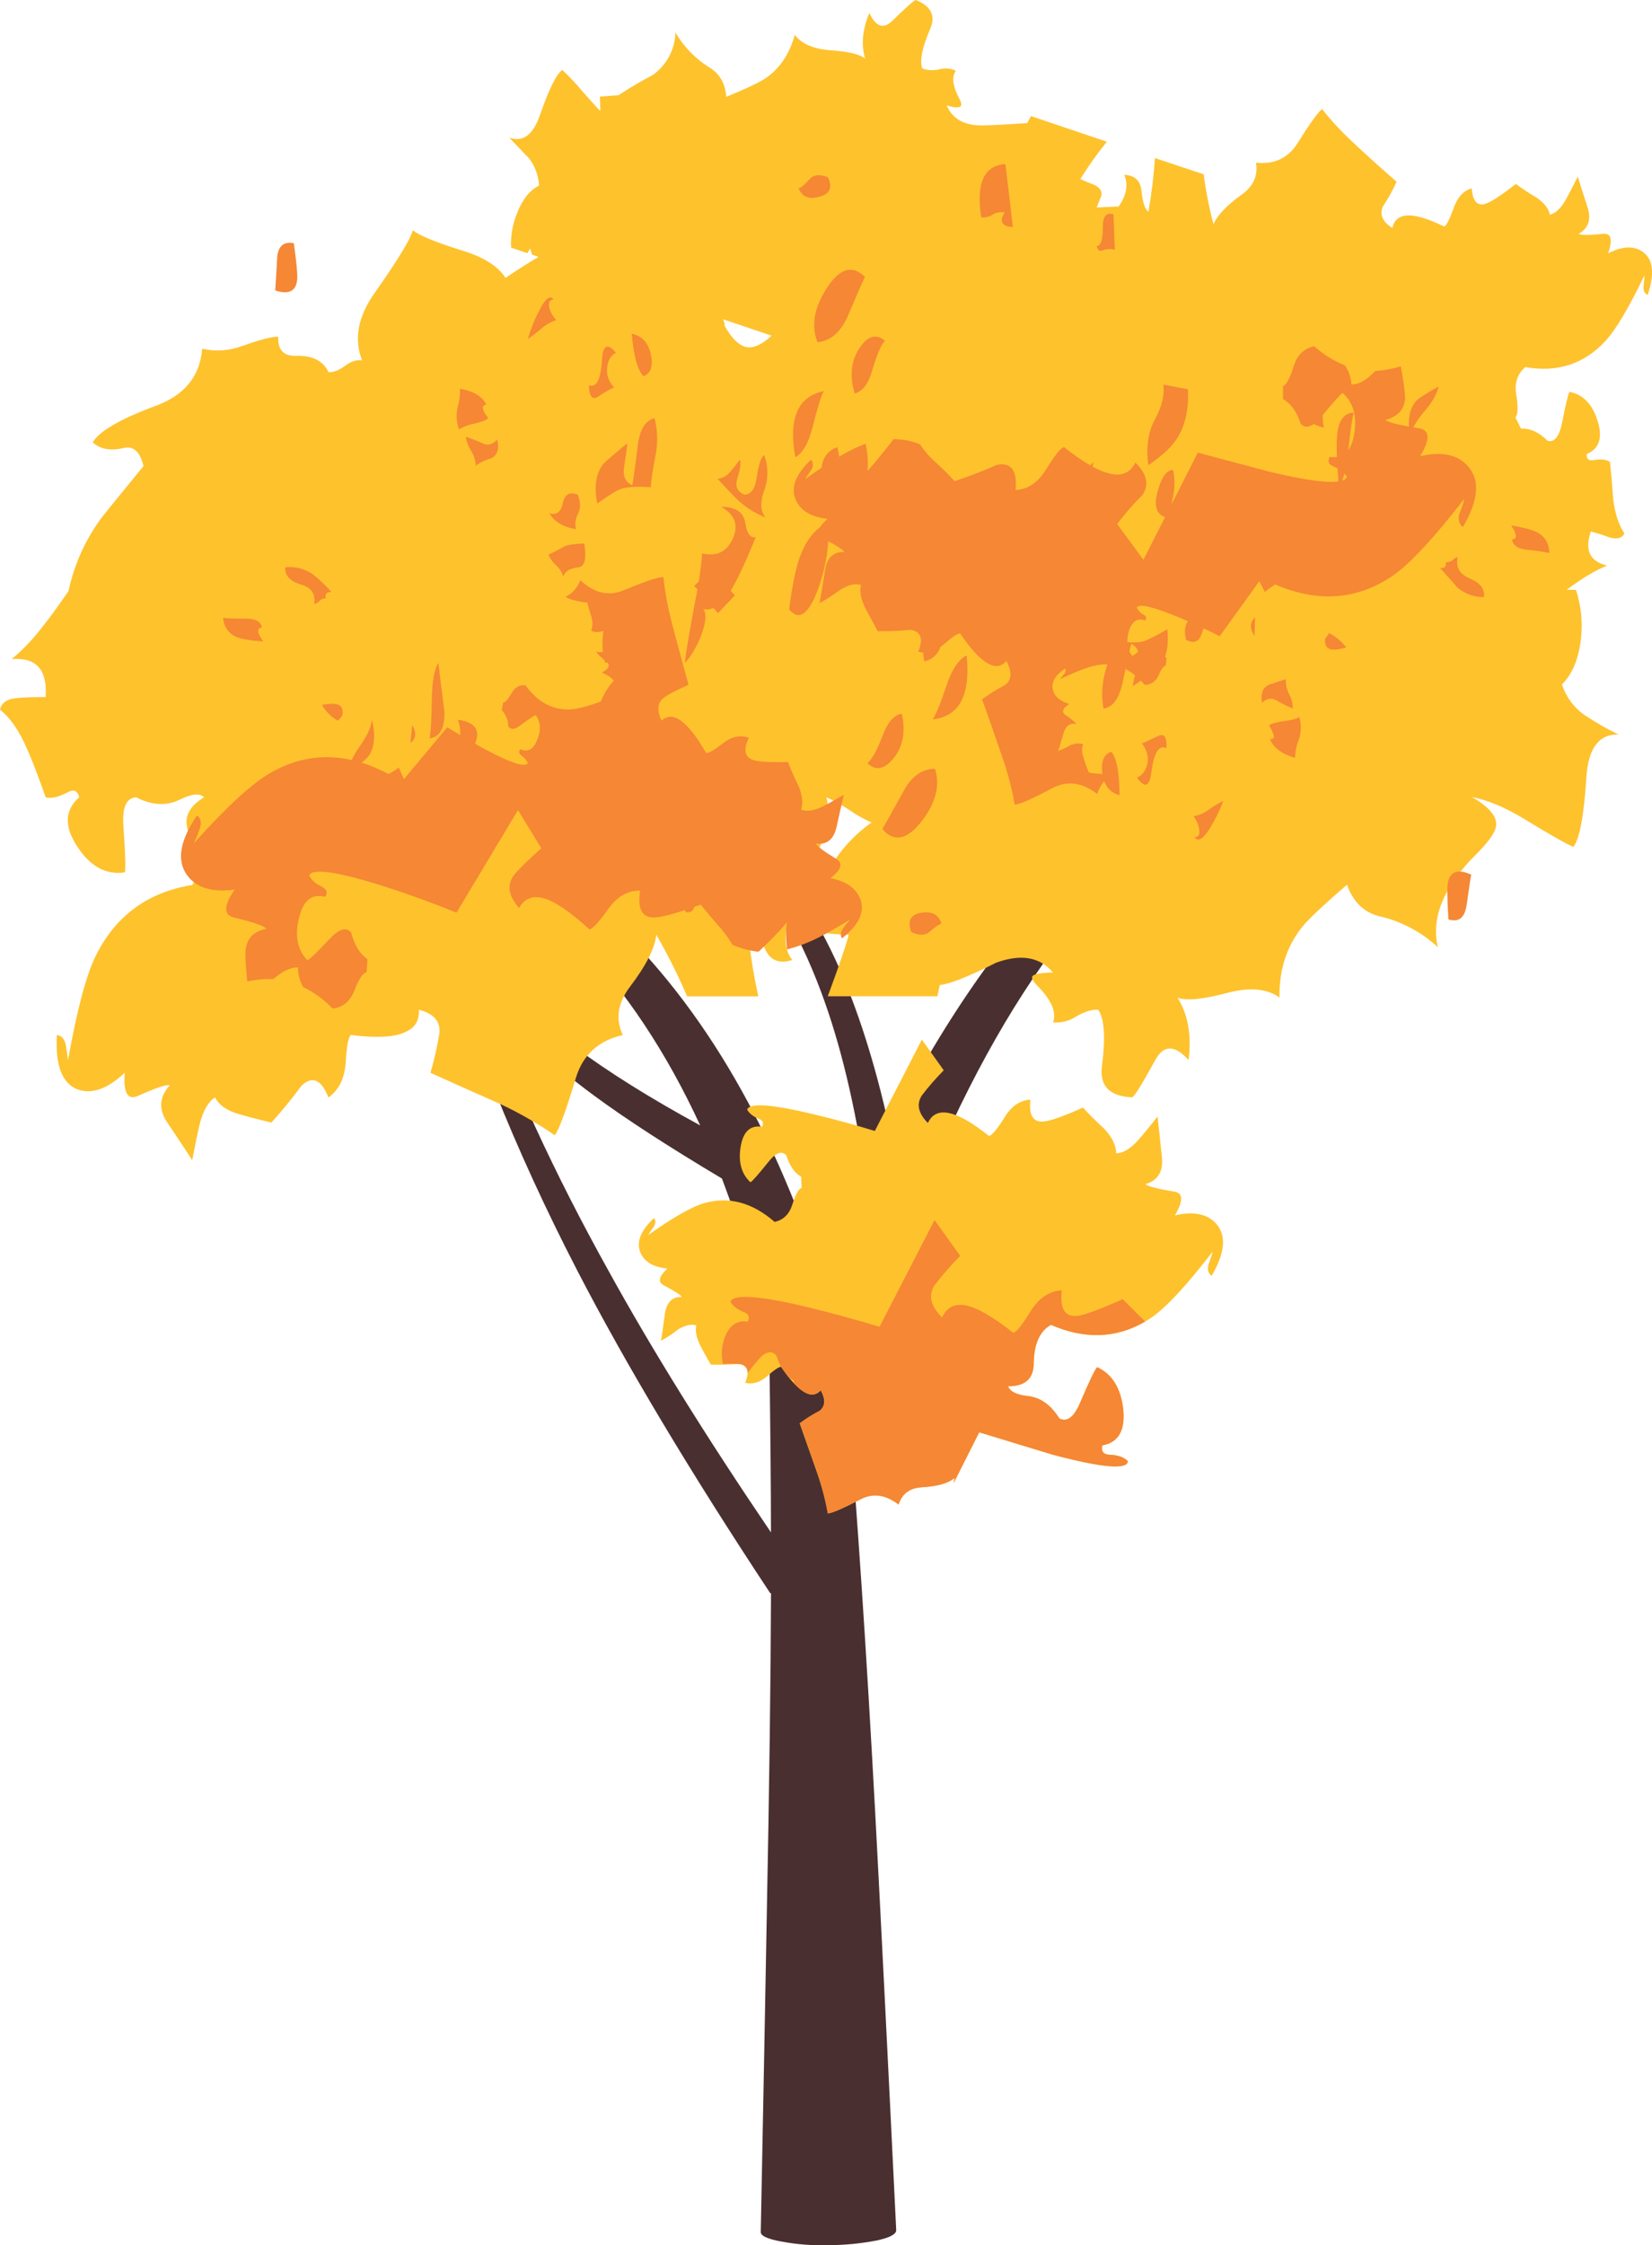 <?xml version="1.0" encoding="iso-8859-1"?>
<!-- Generator: Adobe Illustrator 20.1.0, SVG Export Plug-In . SVG Version: 6.00 Build 0)  -->
<svg version="1.0" id="Layer_1" xmlns="http://www.w3.org/2000/svg" xmlns:xlink="http://www.w3.org/1999/xlink" x="0px" y="0px"
	 viewBox="0 0 637.95 866.42" enable-background="new 0 0 637.95 866.42" xml:space="preserve">
<title>fallfoliage_0025</title>
<path fill="#4A2F30" d="M281.19,318.6c-1.56,2.16-1.74,3.72-0.54,4.68c15.113,14.993,27.287,34.903,36.52,59.73
	c7.333,19.667,13.03,43.353,17.09,71.06c-5.16,11.033-10.857,23.927-17.09,38.68c-19.787-60.927-48.09-108.06-84.91-141.4
	c-1.333-1.333-3.493-0.133-6.48,3.6c-3,3.96-3.9,6.66-2.7,8.1c18.587,19.427,34.357,43.173,47.31,71.24
	c-19.187-10.44-35.317-20.517-48.39-30.23c-16.553-12.353-30.347-25.547-41.38-39.58c-0.12-0.48-0.66-0.72-1.62-0.72
	c-1.44-3.96-2.7-7.917-3.78-11.87c-0.96-3.12-2.52-4.32-4.68-3.6c-2.16,0.6-2.88,2.46-2.16,5.58
	c12.113,44,30.283,89.457,54.51,136.37c18.74,36.213,43.57,77.707,74.49,124.48l0.36,0.18c-0.12,33.58-0.66,74.657-1.62,123.23
	c-0.48,27.467-1.26,68.543-2.34,123.23c0,1.44,2.58,2.64,7.74,3.6c6.089,1.154,12.286,1.637,18.48,1.44
	c6.219-0.022,12.423-0.625,18.53-1.8c5.04-1.08,7.56-2.413,7.56-4c-3.48-71.48-6.18-125.09-8.1-160.83
	c-3.333-61.767-6.93-115.617-10.79-161.55l0.18-0.18c14.753-43.893,28.127-78.673,40.12-104.34
	c17.413-37.133,36.913-67.343,58.5-90.63c0.751-0.681,1.093-1.705,0.9-2.7c-0.393-2.031-1.256-3.942-2.52-5.58
	c-3-4.08-5.4-5.34-7.2-3.78c-27.333,26.387-51.92,61.107-73.76,104.16c-5.52-24.947-12.357-46.353-20.51-64.22
	c-10.073-21.827-22.74-39.697-38-53.61c-1.2-1.2-2.46-0.78-3.78,1.26 M184.88,381.75c12,14.273,26.753,27.887,44.26,40.84
	c12.353,9.113,28.903,19.847,49.65,32.2c7.478,19.76,13.563,40.02,18.21,60.63c0.48,33.58,0.72,58.887,0.72,75.92
	c-25.147-37.06-46.053-70.703-62.72-100.93c-20.9-37.54-37.587-73.76-50.06-108.66L184.88,381.75z"/>
<path fill="#FEC22D" d="M93.55,133.49c-4.935,1.889-10.321,2.265-15.47,1.08c-0.84,10.667-6.897,18.043-18.17,22.13
	c-13.553,5.04-21.59,9.707-24.11,14c2.88,2.667,6.897,3.387,12.05,2.16c3.72-0.84,6.24,1.493,7.56,7
	c-10.94,13.34-16.577,20.31-16.91,20.91c-5.852,8.189-9.954,17.496-12.05,27.34c-4.56,6.593-7.977,11.26-10.25,14
	c-3.436,4.509-7.36,8.623-11.7,12.27c9.473-0.84,13.85,4.033,13.13,14.62c-4.92,0-8.517,0.12-10.79,0.36
	c-3.96,0.24-6.24,1.74-6.84,4.5c3.96,3.12,7.437,8.157,10.43,15.11c1.8,3.96,4.2,10.197,7.2,18.71c2.16,0.6,5.04-0.067,8.64-2
	c2.28-1.2,3.72-0.533,4.32,2c-5.64,4.92-5.88,11.277-0.72,19.07c5.04,7.673,11.157,10.97,18.35,9.89
	c0.36-1.333,0.18-7.15-0.54-17.45c-0.6-7.433,1.02-11.27,4.86-11.51c6.12,3.12,11.757,3.42,16.91,0.9c4.56-2.28,7.677-2.58,9.35-0.9
	c-6.593,3.96-8.393,8.877-5.4,14.75c3.72,7.553,4.02,13.91,0.9,19.07c-17.153,2.76-29.567,11.817-37.24,27.17
	c-3.72,7.433-7.317,20.927-10.79,40.48c-0.36-2.88-0.66-4.92-0.9-6.12c-0.6-2.28-1.74-3.48-3.42-3.6
	c-0.633,11.713,2.05,18.713,8.05,21c5.52,1.92,11.577-0.24,18.17-6.48c-0.6,7.673,1.067,10.673,5,9c6.953-3.12,11.09-4.5,12.41-4.14
	c-4.2,4.56-4.44,9.477-0.72,14.75c6.12,9.113,9.237,13.85,9.35,14.21c1.2-6.233,2.16-10.85,2.88-13.85
	c1.333-5.28,3.313-8.757,5.94-10.43c1.56,3,4.677,5.16,9.35,6.48c2.76,0.84,6.897,1.92,12.41,3.24
	c4.121-4.526,7.996-9.27,11.61-14.21c4.2-3.96,7.677-2.46,10.43,4.5c3.96-2.76,6.18-7.197,6.66-13.31c0.36-6.353,1.027-9.95,2-10.79
	c9.473,1.2,16.31,0.9,20.51-0.9c4.08-1.56,6-4.5,5.76-8.82c5.76,1.44,8.4,4.497,7.92,9.17c-0.856,5.112-2.008,10.171-3.45,15.15
	c7.333,3.333,16.333,7.35,27,12.05c7.318,3.436,14.341,7.466,21,12.05c1.56-1.92,4.26-9.237,8.1-21.95
	c2.667-8.993,8.723-14.57,18.17-16.73c-2.88-6.12-1.98-12.297,2.7-18.53c6.233-8.153,9.65-14.87,10.25-20.15
	c4.433,7.669,8.397,15.601,11.87,23.75h27.52c-2.088-9.424-3.532-18.98-4.32-28.6c2.04,0.48,4.26,3.717,6.66,9.71
	c1.92,4.92,5.517,6.54,10.79,4.86c-4.56-5.52-3.18-15.293,4.14-29.32c8.153-15.473,11.153-26.627,9-33.46
	c3.085,1.341,6.038,2.968,8.82,4.86c2.709,1.908,5.603,3.536,8.64,4.86c-5.767,4.051-10.712,9.162-14.57,15.06
	c-4.2,6.593-6.6,14.39-7.2,23.39c0.24,2.4,1.86,3.84,4.86,4.32c1.68,0.24,4.38,0.42,8.1,0.54c-1.08,4.2-3.78,12.117-8.1,23.75H362
	l0.9-4.32c4.08-0.48,11.337-3.36,21.77-8.64c9.593-3.48,16.91-2.22,21.95,3.78c-4.667,0.12-7.307,0.6-7.92,1.44
	c-0.48,0.72,0.187,1.98,2,3.78c5.4,5.52,7.38,10.187,5.94,14c3.097,0.307,6.206-0.455,8.81-2.16c3.24-1.92,6.12-2.82,8.64-2.7
	c2.4,3.48,2.88,10.737,1.44,21.77c-0.96,7.673,2.937,11.69,11.69,12.05c0.96-0.48,3.96-5.337,9-14.57
	c3.24-5.76,7.497-5.7,12.77,0.18c1.2-9.713-0.24-17.75-4.32-24.11c3.24,1.333,9.657,0.733,19.25-1.8
	c8.667-2.28,15.383-1.68,20.15,1.8c-0.12-10.553,2.7-19.49,8.46-26.81c1.92-2.667,7.797-8.243,17.63-16.73
	c2.4,6.713,6.657,10.79,12.77,12.23c8.347,1.938,16.039,6.031,22.31,11.87c-2.667-11.393,2.25-23.327,14.75-35.8
	c4.92-4.92,7.5-8.587,7.74-11c0.48-3.6-2.637-7.317-9.35-11.15c6.233,1.2,13.07,4.08,20.51,8.64c9.833,6,16.07,9.537,18.71,10.61
	c2.4-3.12,4.067-12.057,5-26.81c0.72-11.273,4.857-16.79,12.41-16.55c-4.5-2.19-8.847-4.682-13.01-7.46
	c-4.171-2.873-7.272-7.048-8.82-11.87c4.08-4.08,6.54-10.08,7.38-18c0.658-6.249-0.024-12.566-2-18.53H605
	c6.12-4.56,11.337-7.677,15.65-9.35c-6.713-1.56-8.813-5.937-6.3-13.13c2.499,0.652,4.962,1.433,7.38,2.34
	c2.88,0.72,4.74,0.18,5.58-1.62c-2.16-3.12-3.6-7.453-4.32-13c-0.48-6.473-0.9-11.33-1.26-14.57c-1.44-0.96-3.54-1.2-6.3-0.72
	c-1.92,0.36-2.82-0.42-2.7-2.34c4.92-2.04,6.3-6.373,4.14-13c-2.04-6.353-5.637-10.02-10.79-11c-0.48,0.72-1.44,4.737-2.88,12.05
	c-1.08,5.28-2.94,7.56-5.58,6.84c-3.333-3.333-6.75-4.893-10.25-4.68l-2.16-4.32c0.96-1.08,1.08-3.96,0.36-8.64
	c-0.84-4.44,0.3-8.037,3.42-10.79c12.473,2.16,22.787-1.197,30.94-10.07c3.96-4.2,8.997-12.657,15.11-25.37
	c-0.038,1.446-0.158,2.888-0.36,4.32c-0.12,1.68,0.42,2.76,1.62,3.24c2.667-8.033,2.127-13.49-1.62-16.37
	c-3.48-2.667-8.037-2.547-13.67,0.36c1.8-5.28,1.2-7.8-1.8-7.56c-5.52,0.6-8.697,0.6-9.53,0c3.72-2.16,4.86-5.517,3.42-10.07
	c-2.52-7.793-3.78-11.81-3.78-12.05c-2.04,4.08-3.6,7.08-4.68,9c-1.92,3.333-3.96,5.253-6.12,5.76c-0.48-2.4-2.22-4.62-5.22-6.66
	c-2.738-1.586-5.383-3.329-7.92-5.22c-4.92,3.84-8.457,6.24-10.61,7.2c-3.847,1.88-6,0.047-6.46-5.5c-3.24,0.96-5.573,3.54-7,7.74
	c-1.56,4.32-2.76,6.653-3.6,7c-12-5.88-18.667-5.7-20,0.54c-3.72-2.28-4.98-4.98-3.78-8.1c2.046-3.094,3.851-6.34,5.4-9.71
	c-7.907-6.947-13.35-11.86-16.33-14.74c-4.498-4.095-8.658-8.546-12.44-13.31c-1.44,0.96-4.677,5.457-9.71,13.49
	c-3.6,5.52-8.877,7.92-15.83,7.2c0.84,4.92-0.96,8.997-5.4,12.23c-5.873,4.2-9.54,8.037-11,11.51
	c-1.697-6.323-2.96-12.755-3.78-19.25L446,61c-0.459,6.938-1.3,13.845-2.52,20.69c-1.333-0.84-2.233-3.6-2.7-8.28
	c-0.48-3.84-2.7-5.82-6.66-5.94c1.68,3.72,0.96,7.797-2.16,12.23l-8.46,0.36l1.8-4.5c0.36-1.68-0.48-3.06-2.52-4.14
	c-2.52-0.947-4.383-1.727-5.59-2.34c3.112-5.007,6.535-9.813,10.25-14.39l-29.32-9.89l-1.44,2.7c-7.073,0.48-12.59,0.78-16.55,0.9
	c-7.433,0.24-12.29-2.34-14.57-7.74c5.04,1.56,6.707,0.78,5-2.34c-2.667-5.04-3.147-8.707-1.44-11
	c-2.017-0.981-4.328-1.174-6.48-0.54c-2.149,0.514-4.401,0.389-6.48-0.36c-1.08-3-0.06-8.097,3.06-15.29
	c2.187-5.02,0.343-8.73-5.53-11.13c-0.72,0.12-3.777,2.82-9.17,8.1c-3.367,3.267-6.307,2.233-8.82-3.1
	c-2.667,6.473-3.207,12.35-1.62,17.63c-1.92-1.68-6.417-2.76-13.49-3.24c-6.473-0.48-11.03-2.46-13.67-5.94
	c-2.04,7.333-5.707,12.85-11,16.55c-2.16,1.56-7.317,4.02-15.47,7.38c-0.36-5.16-2.52-8.937-6.48-11.33
	c-5.408-3.363-9.915-7.993-13.13-13.49c-0.184,6.569-3.462,12.664-8.84,16.44c-4.507,2.352-8.89,4.935-13.13,7.74l-7.2,0.54
	l0.18,5.58c-1.44-1.44-3.84-4.08-7.2-7.92c-2.329-2.806-4.838-5.458-7.51-7.94c-2.28,1.56-5.16,7.377-8.64,17.45
	c-2.667,7.673-6.623,10.553-11.87,8.64c4.56,4.8,7.14,7.5,7.74,8.1c2.278,3.019,3.595,6.653,3.78,10.43
	c-3.6,1.8-6.42,5.337-8.46,10.61c-1.74,4.213-2.539,8.756-2.34,13.31l6.3,2.16l1.08-1.8l0.72,2.34l2.52,0.9
	c-3.333,1.92-7.59,4.62-12.77,8.1c-2.88-4.56-8.517-8.097-16.91-10.61c-9.953-3.12-16.25-5.7-18.89-7.74
	c-0.84,3.333-5.697,11.31-14.57,23.93c-6.593,9.233-8.26,17.99-5,26.27c-2.04-0.36-4.2,0.307-6.48,2c-2.4,1.8-4.56,2.64-6.48,2.52
	c-2.04-4.32-6.117-6.42-12.23-6.3c-5.04,0.24-7.44-2.22-7.2-7.38c-2.667,0-7.283,1.2-13.85,3.6 M297.96,129.53
	c-3.48,3.24-6.537,4.74-9.17,4.5c-3.12-0.36-6.177-3.24-9.17-8.64c0.48,0.48,0.36-0.24-0.36-2.16L297.96,129.53z"/>
<path fill="#FEC22D" d="M453.71,469c3.333-5.64,3.213-8.697-0.36-9.17c-6.473-1.08-10.14-2.04-11-2.88
	c4.92-1.44,7.02-5.037,6.3-10.79c-1.08-9.953-1.62-15.05-1.62-15.29c-3.333,4.2-5.853,7.257-7.56,9.17c-3,3.333-5.82,5-8.46,5
	c0-3-1.5-6.117-4.5-9.35c-3.84-3.6-6.6-6.36-8.28-8.28c-6.713,3-11.45,4.74-14.21,5.22c-4.8,0.96-6.84-1.8-6.12-8.28
	c-4.08,0.24-7.437,2.573-10.07,7c-2.88,4.56-4.86,6.893-5.94,7c-12.593-10.073-20.45-11.74-23.57-5c-3.72-3.72-4.5-7.257-2.34-10.61
	c2.606-3.417,5.432-6.66,8.46-9.71L356,401.18l-18.17,35.26c-7.793-2.4-15.71-4.56-23.75-6.48c-16.073-3.84-24.59-4.44-25.55-1.8
	c0.72,1.44,2.22,2.64,4.5,3.6c1.56,0.6,1.98,1.62,1.26,3.06c-4.56-0.72-7.32,1.86-8.28,7.74s0.3,10.437,3.78,13.67
	c0.72-0.36,3.053-3,7-7.92c2.76-3.48,5.04-4.32,6.84-2.52c1.333,4.2,3.253,6.96,5.76,8.28l0.18,4.32c-1.2,0.36-2.4,2.52-3.6,6.48
	c-1.2,3.72-3.48,5.94-6.84,6.66c-8.667-7.553-17.783-9.953-27.35-7.2c-4.8,1.44-11.937,5.517-21.41,12.23
	c0.632-1.136,1.355-2.219,2.16-3.24c0.72-1.333,0.72-2.413,0-3.24c-5.16,4.8-6.9,9.237-5.22,13.31c1.56,3.6,5.037,5.64,10.43,6.12
	c-3.333,3.12-3.813,5.28-1.44,6.48c4.32,2.28,6.653,3.78,7,4.5c-3.6-0.12-5.76,1.92-6.48,6.12c-0.96,7.073-1.5,10.67-1.62,10.79
	c2.421-1.275,4.711-2.782,6.84-4.5c2.76-1.56,5.04-2.04,6.84-1.44c-0.48,2.04,0,4.56,1.44,7.56c0.84,1.68,2.22,4.2,4.14,7.56
	c2.28,0.12,5.877,0.06,10.79-0.18c3.48,0.36,4.32,2.76,2.52,7.2c2.88,0.72,5.7-0.12,8.46-2.52c2.88-2.52,4.68-3.72,5.4-3.6
	c6.833,9.953,11.93,12.953,15.29,9c1.92,3.48,1.8,6.12-0.36,7.92c-2.717,1.391-5.307,3.017-7.74,4.86
	c1.8,5.16,4.02,11.457,6.66,18.89c1.817,5.164,3.222,10.464,4.2,15.85c1.44,0,5.637-1.8,12.59-5.4c4.8-2.52,9.717-1.853,14.75,2
	c1.333-4.2,4.333-6.42,9-6.66c6-0.36,10.197-1.56,12.59-3.6l-0.36,2l9.89-19.61l28.42,8.64c19.067,5.04,28.733,5.88,29,2.52
	c-1.44-1.56-3.84-2.4-7.2-2.52c-2.28-0.12-3.18-1.32-2.7-3.6c6.24-1.08,8.94-5.747,8.1-14c-0.96-8.153-4.317-13.55-10.07-16.19
	c-0.84,0.84-3,5.337-6.48,13.49c-2.4,5.76-5.1,7.86-8.1,6.3c-3.333-5.28-7.41-8.16-12.23-8.64c-4.32-0.48-6.84-1.74-7.56-3.78
	c6.587,0.033,9.88-2.95,9.88-8.95c0.12-7.433,2.34-12.35,6.66-14.75c14,6.12,26.893,5.22,38.68-2.7
	c5.88-4.08,13.797-12.597,23.75-25.55c-0.44,1.697-0.981,3.367-1.62,5c-0.48,2.04-0.06,3.48,1.26,4.32
	c5.04-8.667,5.707-15.263,2-19.79C466.55,468.497,461.143,467.32,453.71,469z"/>
<path fill="#F58735" d="M287.48,506.42c1.68,0.72,2.1,1.92,1.26,3.6c-3.6-0.6-6.36,0.96-8.28,4.68
	c-1.717,3.646-2.16,7.762-1.26,11.69c2.213-0.253,4.447-0.253,6.66,0c1.704,0.217,2.956,1.704,2.88,3.42
	c1.694-2.354,3.559-4.58,5.58-6.66c2.16-1.68,3.96-1.74,5.4-0.18l1.8,4.5h0.18l2.52,3.6c0.688,0.662,1.478,1.209,2.34,1.62v1.08
	c4.44,4.667,7.917,5.567,10.43,2.7c1.92,3.48,1.8,6.12-0.36,7.92c-2.717,1.391-5.307,3.017-7.74,4.86
	c1.8,5.16,4.02,11.457,6.66,18.89c1.794,5.169,3.175,10.472,4.13,15.86c1.44,0,5.637-1.8,12.59-5.4c4.8-2.52,9.717-1.853,14.75,2
	c1.333-4.2,4.333-6.42,9-6.66c6-0.36,10.197-1.56,12.59-3.6l-0.36,2l9.89-19.61l28.42,8.64c19.067,5.04,28.733,5.88,29,2.52
	c-1.44-1.56-3.84-2.4-7.2-2.52c-2.28-0.12-3.18-1.32-2.7-3.6c6.24-1.08,8.94-5.747,8.1-14c-0.96-8.153-4.317-13.55-10.07-16.19
	c-0.84,0.84-3,5.337-6.48,13.49c-2.4,5.76-5.1,7.86-8.1,6.3c-3.333-5.28-7.41-8.16-12.23-8.64c-4.32-0.48-6.84-1.74-7.56-3.78
	c6.587,0.033,9.88-2.95,9.88-8.95c0.12-7.433,2.34-12.35,6.66-14.75c12.953,5.64,25.067,5.22,36.34-1.26l-8.63-8.64
	c-7.793,3.48-13.31,5.58-16.55,6.3c-5.52,1.08-7.853-2.157-7-9.71c-4.8,0.24-8.817,2.94-12.05,8.1c-3.24,5.28-5.46,8.04-6.66,8.28
	c-7.913-6.233-14.09-9.77-18.53-10.61c-4.2-0.72-7.2,0.84-9,4.68c-4.44-4.44-5.4-8.577-2.88-12.41
	c3.036-3.997,6.34-7.782,9.89-11.33l-9.89-13.85L339.65,512c-9.113-2.76-18.347-5.28-27.7-7.56c-18.707-4.44-28.66-5.16-29.86-2.16
	C282.923,503.96,284.72,505.34,287.48,506.42z"/>
<path fill="#F58735" d="M484.65,238.19c-2.04,2.04-2.1,4.44-0.18,7.2L484.65,238.19 M514,250.6c1.2,0.24,3.18,0,5.94-0.72
	c-1.807-2.304-4.075-4.205-6.66-5.58l-1.62,2.34c-0.12,2.28,0.66,3.613,2.34,4 M495.45,149v5c3.12,1.8,5.4,4.977,6.84,9.53
	c2.04,2.16,4.74,1.2,8.1-2.88c4.56-5.52,7.26-8.52,8.1-9c4.08,3.6,5.58,8.817,4.5,15.65s-4.257,9.833-9.53,9
	c-0.84,1.68-0.42,2.88,1.26,3.6c2.76,1.08,4.56,2.46,5.4,4.14c-1.2,3.12-11.153,2.453-29.86-2l-27.71-7.38l-21,41.38l-10.15-13.83
	c3.028-4.003,6.333-7.789,9.89-11.33c2.52-3.96,1.56-8.097-2.88-12.41c-3.6,7.793-12.773,5.813-27.52-5.94
	c-1.2,0.24-3.48,3.06-6.84,8.46c-3.12,5.16-7.077,7.86-11.87,8.1c0.72-7.553-1.68-10.79-7.2-9.71
	c-5.348,2.373-10.811,4.475-16.37,6.3c-2.201-2.462-4.538-4.799-7-7c-2.427-2.093-4.548-4.516-6.3-7.2
	c-3.247-1.351-6.733-2.032-10.25-2c-4.447,5.747-7.8,9.82-10.06,12.22c0.303-3.493,0.06-7.012-0.72-10.43
	c-5.64,1.92-13.437,6.477-23.39,13.67c0.48-0.84,1.32-2.1,2.52-3.78c0.734-1.174,0.663-2.681-0.18-3.78
	c-6,5.64-7.98,10.797-5.94,15.47c1.8,4.2,5.877,6.66,12.23,7.38c-3.96,3.6-4.56,6.12-1.8,7.56c5.04,2.52,7.8,4.26,8.28,5.22
	c-4.2-0.12-6.66,2.213-7.38,7c-1.333,8.273-2.053,12.53-2.16,12.77c2.792-1.592,5.496-3.335,8.1-5.22c3.12-1.92,5.76-2.52,7.92-1.8
	c-0.6,2.4-0.06,5.34,1.62,8.82c1.08,2.04,2.7,5.04,4.86,9c4.204,0.061,8.407-0.119,12.59-0.54c4.08,0.6,5.1,3.42,3.06,8.46
	c3.333,0.96,6.63,0,9.89-2.88s5.36-4.26,6.3-4.14c7.913,11.633,13.85,15.17,17.81,10.61c2.28,4.08,2.16,7.14-0.36,9.18
	c-3.131,1.64-6.139,3.505-9,5.58c2.16,6,4.74,13.377,7.74,22.13c2.133,6.031,3.758,12.229,4.86,18.53c1.68,0,6.597-2.16,14.75-6.48
	c5.64-2.88,11.337-2.1,17.09,2.34c1.2-3.48,2.94-5.7,5.22-6.66c-1.156-0.656-2.452-1.026-3.78-1.08
	c-1.572-0.047-3.138-0.228-4.68-0.54c-0.765-1.823-1.432-3.686-2-5.58c-0.72-2.16-0.78-3.9-0.18-5.22c-1.2-0.6-2.76-0.54-4.68,0.18
	c-1.609,0.898-3.28,1.68-5,2.34c0.12-0.12,0.84-2.453,2.16-7c0.84-2.76,2.46-3.9,4.86-3.42c-0.12-0.48-1.56-1.68-4.32-3.6
	c-1.44-1.08-0.9-2.46,1.62-4.14c-3.6-1.08-5.7-2.88-6.3-5.4c-0.72-2.88,0.84-5.64,4.68-8.28c0.361,0.722,0.216,1.594-0.36,2.16
	c-0.72,0.84-1.26,1.507-1.62,2c6.833-3.333,11.93-5.193,15.29-5.58c6.593-0.84,12.41,1.74,17.45,7.74
	c2.269,0.012,4.325-1.335,5.22-3.42c1.08-2.52,2.04-3.853,2.88-4l0.36-2.88c-1.56-1.08-2.58-3.12-3.06-6.12
	c-0.96-1.44-2.58-1.14-4.86,0.9c-3,2.76-4.8,4.2-5.4,4.32c-1.92-2.52-2.34-5.697-1.26-9.53c1.2-3.84,3.3-5.22,6.3-4.14
	c0.497-0.549,0.454-1.396-0.094-1.893c-0.13-0.117-0.281-0.208-0.446-0.267c-1.221-0.598-2.182-1.623-2.7-2.88
	c0.96-1.56,6.597-0.18,16.91,4.14c5.16,2.16,10.197,4.493,15.11,7l15.29-21.23l2.16,4.14c1.247-1.075,2.585-2.038,4-2.88
	c16.433,7.073,31.483,5.993,45.15-3.24c6.713-4.56,16.007-14.513,27.88-29.86c-0.479,2.038-1.148,4.027-2,5.94
	c-0.48,2.28,0,3.947,1.44,5c5.873-10.073,6.653-17.74,2.34-23c-3.96-4.92-10.257-6.36-18.89-4.32c3.96-6.473,3.84-10.07-0.36-10.79
	c-7.673-1.2-12.007-2.28-13-3.24c4.667-1.2,7.187-3.9,7.56-8.1c0.12-1.68-0.42-5.877-1.62-12.59c-3.211,0.999-6.533,1.603-9.89,1.8
	c-3.24,3.48-6.3,5.22-9.18,5.22c-0.156-2.643-1.027-5.194-2.52-7.38c-4.363-1.737-8.382-4.236-11.87-7.38
	c-3.96,0.84-6.6,3.42-7.92,7.74C498.147,145.943,496.77,148.493,495.45,149z"/>
<path fill="#F58735" d="M158.49,286.76c2.16-1.68,2.4-4.013,0.72-7L158.49,286.76 M124.31,272c1.461,2.547,3.573,4.659,6.12,6.12
	c0.715-0.616,1.323-1.346,1.8-2.16c0.36-2.28-0.307-3.66-2-4.14c-1.08-0.36-3.06-0.3-5.94,0.18 M74.84,325.44
	c0.893-1.872,1.675-3.795,2.34-5.76c0.72-2.28,0.36-3.947-1.08-5c-6.593,9.593-7.927,17.21-4,22.85c3.6,5.04,9.777,6.96,18.53,5.76
	c-4.32,6.233-4.38,9.83-0.18,10.79c7.433,1.8,11.57,3.24,12.41,4.32c-4.667,0.96-7.307,3.48-7.92,7.56
	c-0.36,1.56-0.18,5.817,0.54,12.77c3.308-0.704,6.689-1.007,10.07-0.9c3.6-3.12,6.777-4.62,9.53-4.5
	c-0.022,2.654,0.669,5.264,2,7.56c4.228,2.083,8.061,4.885,11.33,8.28c3.96-0.36,6.78-2.693,8.46-7c1.68-4.307,3.24-6.64,4.68-7
	l0.36-5c-3-2.16-5.1-5.577-6.3-10.25c-1.8-2.28-4.5-1.56-8.1,2.16c-4.92,5.28-7.86,8.1-8.82,8.46c-3.84-3.96-4.92-9.357-3.24-16.19
	c1.56-6.833,4.917-9.593,10.07-8.28c1.08-1.56,0.72-2.82-1.08-3.78c-2.667-1.333-4.333-2.833-5-4.5
	c1.333-2.88,11.227-1.38,29.68,4.5c9.233,3,18.29,6.297,27.17,9.89l23.75-39.58l9,14.75c-5.4,4.8-8.937,8.277-10.61,10.43
	c-2.76,3.72-2.093,7.917,2,12.59c2.04-3.6,5.157-4.86,9.35-3.78c4.44,1.2,10.377,5.217,17.81,12.05c1.2-0.12,3.6-2.7,7.2-7.74
	c3.48-4.92,7.617-7.32,12.41-7.2c-1.2,7.553,1.02,10.97,6.66,10.25c3.24-0.36,8.817-1.98,16.73-4.86c0.84,1.08,3,3.66,6.48,7.74
	c2.202,2.358,4.134,4.954,5.76,7.74c3.2,1.407,6.596,2.318,10.07,2.7c3.892-3.551,7.566-7.334,11-11.33
	c-0.48,2.16-0.48,5.637,0,10.43c4.514-1.152,8.877-2.83,13-5c2.4-1.2,6.177-3.36,11.33-6.48c-1.333,1.56-2.233,2.7-2.7,3.42
	c-0.96,1.44-1.08,2.7-0.36,3.78c6.353-5.04,8.753-9.957,7.2-14.75c-1.56-4.44-5.457-7.26-11.69-8.46c4.2-3.24,4.98-5.7,2.34-7.38
	c-4.92-3-7.56-4.98-7.92-5.94c4.2,0.48,6.84-1.62,7.92-6.3c1.8-8.153,2.76-12.35,2.88-12.59c-3.72,2.16-6.54,3.72-8.46,4.68
	c-3.24,1.56-5.94,1.92-8.1,1.08c0.84-2.4,0.54-5.4-0.9-9c-1.537-3.045-2.918-6.166-4.14-9.35c-6.12,0.12-10.317-0.06-12.59-0.54
	c-4.08-0.96-4.92-3.9-2.52-8.82c-3.24-1.2-6.537-0.533-9.89,2c-3.48,2.76-5.7,4.02-6.66,3.78
	c-7.133-12.333-12.86-16.457-17.18-12.37c-1.92-4.2-1.56-7.2,1.08-9c1.56-1.2,4.677-2.82,9.35-4.86c-3-10.913-5.04-18.47-6.12-22.67
	c-1.679-6.196-2.882-12.511-3.6-18.89c-1.8-0.12-6.837,1.547-15.11,5c-5.873,2.52-11.51,1.26-16.91-3.78
	c-1.44,3.24-3.36,5.34-5.76,6.3c1.08,0.96,3.9,1.74,8.46,2.34c0.24,1.2,0.78,3.12,1.62,5.76c0.5,1.64,0.436,3.4-0.18,5
	c1.08,0.72,2.64,0.78,4.68,0.18c1.697-0.44,3.367-0.981,5-1.62l-2.7,6.66c-0.96,2.667-2.627,3.627-5,2.88
	c0.12,0.6,1.5,1.98,4.14,4.14c1.333,1.2,0.667,2.533-2,4c3.48,1.333,5.46,3.313,5.94,5.94c0.6,2.88-1.14,5.46-5.22,7.74
	c-0.361-0.722-0.216-1.594,0.36-2.16c0.48-0.36,1.147-0.9,2-1.62c-7.193,2.76-12.41,4.2-15.65,4.32
	c-6.713,0.12-12.35-2.997-16.91-9.35c-2.28-0.24-4.08,0.78-5.4,3.06c-1.333,2.4-2.413,3.6-3.24,3.6l-0.54,2.9
	c1.618,1.698,2.521,3.954,2.52,6.3c0.96,1.44,2.58,1.26,4.86-0.54c3.24-2.4,5.16-3.66,5.76-3.78c1.92,2.76,2.1,5.937,0.54,9.53
	c-1.44,3.72-3.6,4.92-6.48,3.6c-0.579,0.537-0.612,1.442-0.075,2.021c0.123,0.133,0.271,0.241,0.435,0.319
	c1.088,0.788,1.955,1.841,2.52,3.06c-1.68,2.4-12.053-2.217-31.12-13.85l-16.73,20l-2-4.5c-1.218,1.011-2.563,1.858-4,2.52
	c-15.913-8.453-31.007-8.647-45.28-0.58C97.627,302.033,87.673,311.147,74.84,325.44z"/>
<path fill="#F58735" d="M267.51,337.67c-1.383,0.905-3.089,1.167-4.68,0.72l1.8,13.49c2.76,0.72,3.96-1.08,3.6-5.4
	c-0.36-4.8,0.24-7.32,1.8-7.56c-0.48-1.44-1.32-1.86-2.52-1.26 M233.69,255.8c2.52-0.36,4.26-3.477,5.22-9.35
	c0.96-6-0.78-9.117-5.22-9.35l-0.9,8.46c-0.352,3.443-0.046,6.921,0.9,10.25 M242.15,275.06c2.28-5.16,2.64-11.277,1.08-18.35
	c-4.92,4.08-8.277,7.917-10.07,11.51c-2.76,5.16-3.66,11.637-2.7,19.43l9.53,0.72C239.15,284.65,239.87,280.213,242.15,275.06
	 M171.63,274.7c-1.08-8.393-1.86-14.69-2.34-18.89c-1.56,2.4-2.4,6.957-2.52,13.67c-0.12,8.273-0.42,13.43-0.9,15.47
	C169.83,284.47,171.75,281.053,171.63,274.7 M183.86,285.85c1.44-4.56-0.893-7.26-7-8.1c0.943,2.84,1.129,5.876,0.54,8.81
	c-0.84,3.24-1.14,5.64-0.9,7.2c3.6-0.96,6.06-3.6,7.38-7.92 M214.82,218.2c1.275,1.169,2.208,2.662,2.7,4.32
	c0.6-2.04,2.58-3.24,5.94-3.6c2.4-0.36,3.12-3.417,2.16-9.17c-3.84,0.12-6.36,0.48-7.56,1.08c-3.333,1.8-5.433,2.88-6.3,3.24
	c0.715,1.581,1.758,2.993,3.06,4.14 M188.55,161.36c-2.52-3.24-2.76-4.98-0.72-5.22c-1.68-3.24-5.097-5.28-10.25-6.12
	c0.157,2.435-0.148,4.878-0.9,7.2c-0.59,2.817-0.404,5.741,0.54,8.46c1.781-1.046,3.73-1.777,5.76-2.16
	c2.76-0.6,4.62-1.32,5.58-2.16 M191.98,169.64c-1.56,1.8-3.3,2.34-5.22,1.62c-2.232-1.017-4.515-1.919-6.84-2.7
	c0.255,1.927,0.938,3.772,2,5.4c1.104,1.725,1.726,3.714,1.8,5.76c1.841-1.336,3.917-2.313,6.12-2.88c2.28-1.333,3-3.733,2.16-7.2
	 M223.3,198.06c0.96-1.92,0.9-4.32-0.18-7.2c-3.12-1.2-5.04-0.12-5.76,3.24c-0.72,3.48-2.46,4.813-5.22,4
	c1.92,3.24,5.337,5.28,10.25,6.12c-0.459-2.081-0.139-4.259,0.9-6.12 M283,207.79c-2.28,5.16-6.237,7.08-11.87,5.76
	c-0.12,2.4-0.54,5.997-1.26,10.79l-1.8,1.8l1.26,1.26c-2.88,15.113-4.5,24.587-4.86,28.42c2.28-2.28,4.38-5.817,6.3-10.61
	c1.92-5.16,2.16-8.577,0.72-10.25c1.333,0.37,2.755,0.242,4-0.36l1.8,2l6.48-6.84l-1.62-1.8c2.52-4.08,5.757-10.977,9.71-20.69
	c-2.04,0.48-3.373-1.26-4-5.22c-0.6-4.32-3.717-6.48-9.35-6.48c5.28,3,6.78,7.077,4.5,12.23 M239.65,188.73
	c2.16-0.84,6.057-1.08,11.69-0.72c0-1.92,0.6-5.997,1.8-12.23c0.957-4.763,0.834-9.681-0.36-14.39c-3.6,0.84-5.76,4.377-6.48,10.61
	c-1.2,9.473-1.92,14.57-2.16,15.29c-2.76-1.333-3.78-3.853-3.06-7.56c0.84-5.16,1.2-8.04,1.08-8.64c-5.76,4.8-8.817,7.44-9.17,7.92
	c-2.88,3.72-3.66,8.817-2.34,15.29c4.56-3.24,7.56-5.1,9-5.58 M282.11,181.88c-1.168,1.642-2.993,2.694-5,2.88
	c3.72,4.08,6.48,6.96,8.28,8.64c3.026,2.678,6.494,4.809,10.25,6.3c-1.92-2.28-2.16-5.577-0.72-9.89
	c1.798-4.555,1.862-9.611,0.18-14.21c-1.2,0.84-2.16,3.72-2.88,8.64c-0.6,4.32-2.16,6.54-4.68,6.66c-2.76-1.08-3.72-3.06-2.88-5.94
	c1.2-3.84,1.56-6.36,1.08-7.56c-1.56,2.04-2.76,3.54-3.6,4.5 M323.34,172.55c-5.64,2.04-7.38,7.257-5.22,15.65
	C323.64,185.92,325.38,180.703,323.34,172.55 M308.89,214.8c-1.56,4.32-2.94,11.097-4.14,20.33c3.72,4.56,7.387,2.1,11-7.38
	c3.333-9.113,4.667-17.81,4-26.09c-4.8,2.16-8.397,6.537-10.79,13.13 M307.16,176.47c2.88-1.68,5.1-5.577,6.66-11.69
	c1.92-7.673,3.36-12.29,4.32-13.85c-10.073,2.04-13.74,10.557-11,25.55 M387.15,86c0.48,0.96,1.813,1.5,4,1.62l-2.88-24.29
	c-8.273,0.48-11.39,7.317-9.35,20.51c1.582,0.208,3.185-0.177,4.5-1.08c1.381-0.808,3.012-1.078,4.58-0.76
	c-1.08,1.56-1.38,2.893-0.9,4 M331.87,134.39c-3.24,4.92-3.84,10.737-1.8,17.45c3.12-0.84,5.4-3.9,6.84-9.18
	c1.8-6.12,3.42-9.837,4.86-11.15c-3.48-2.88-6.777-1.92-9.89,2.88 M334.04,106.87c-4.92-4.8-9.837-3.36-14.75,4.32
	c-4.92,7.553-6.12,14.51-3.6,20.87c5.04-0.48,8.937-3.837,11.69-10.07c4.08-9.593,6.3-14.63,6.66-15.11 M316.45,75.92
	c4.08-1.08,5.16-3.6,3.24-7.56c-3.12-1.2-5.453-0.96-7,0.72c-2.04,2.28-3.48,3.48-4.32,3.6c1.44,3.333,4.14,4.413,8.1,3.24
	 M243.97,128.81c0.72,8.513,2.22,13.97,4.5,16.37c2.88-1.08,3.84-3.9,2.88-8.46c-1.08-4.56-3.54-7.2-7.38-7.92 M212.13,118.91
	c-0.48-2.04,0.06-3.18,1.62-3.42c-1.333-1.68-3.133-0.3-5.4,4.14c-1.879,3.552-3.387,7.289-4.5,11.15
	c1.822-1.223,3.565-2.559,5.22-4c1.669-1.476,3.632-2.58,5.76-3.24c-1.255-1.326-2.18-2.93-2.7-4.68 M227.42,148.72
	c0.12,4.32,1.32,5.76,3.6,4.32c1.96-1.331,4.004-2.534,6.12-3.6c-1.993-1.91-2.99-4.635-2.7-7.38c0.24-2.88,1.38-4.86,3.42-5.94
	c-3.333-3.96-5.133-2.94-5.4,3.06c-0.48,7.333-2.147,10.51-5,9.53 M143.63,277.71c-0.36,3-1.92,6.417-4.68,10.25
	c-2.76,3.96-4.32,7.377-4.68,10.25c4.56-3.12,7.26-5.28,8.1-6.48c2.28-3.333,2.7-8,1.26-14 M120.78,221.6
	c-3.094-2.153-6.863-3.112-10.61-2.7c-0.24,3.12,1.74,5.34,5.94,6.66c4.08,1.08,5.82,3.6,5.22,7.56
	c0.812-0.238,1.553-0.671,2.16-1.26c0.583-0.669,1.459-1.006,2.34-0.9c-0.48-1.68,0.24-2.52,2.16-2.52
	c-2.195-2.486-4.604-4.775-7.2-6.84 M95,238.73c-5.16,0-8.1-0.12-8.82-0.36c0.113,3.378,2.242,6.358,5.4,7.56
	c1.8,0.72,5.157,1.26,10.07,1.62c-2.4-3.333-2.58-5.133-0.54-5.4c-0.36-2.28-2.4-3.42-6.12-3.42 M107,99.85
	c-0.12,2.76-0.36,6.837-0.72,12.23c5.16,1.68,7.98,0.347,8.46-4c0.24-1.68-0.18-6.417-1.26-14.21
	C109.427,93.057,107.267,95.05,107,99.85z"/>
<path fill="#F58735" d="M355.66,352.25c-4.08,0.72-5.34,3.18-3.78,7.38c3,1.44,5.333,1.44,7,0c2.4-2.04,3.96-3.12,4.68-3.24
	c-1.08-3.48-3.72-4.86-7.92-4.14 M284.94,339.25c1.333-1.44,1.753-2.7,1.26-3.78c-0.493-1.08-1.827-1.8-4-2.16l1.08,24.47
	c8.153,0.12,11.82-6.417,11-19.61c-1.596-0.339-3.26-0.082-4.68,0.72c-1.457,0.712-3.131,0.841-4.68,0.36 M356.92,255.25
	c5.76-1.44,7.92-6.417,6.48-14.93C357.64,241.76,355.48,246.737,356.92,255.25 M432.3,306.88c0-8.513-1.02-14.09-3.06-16.73
	c-2.88,0.72-4.08,3.42-3.6,8.1c0.6,4.667,2.82,7.547,6.66,8.64 M447.23,284.04c-4.08,1.92-6.18,2.88-6.3,2.88
	c1.874,2.11,2.671,4.965,2.16,7.74c-0.6,2.76-1.933,4.56-4,5.4c3,4.32,4.86,3.54,5.58-2.34c0.96-7.333,2.88-10.333,5.76-9
	c0.24-4.32-0.84-5.88-3.24-4.68 M433.52,263.35c1.92-9.233,3.06-14.21,3.42-14.93c2.667,1.56,3.507,4.2,2.52,7.92
	c-1.44,5.16-2.107,7.98-2,8.46c6.113-4.08,9.41-6.36,9.89-6.84c3-3.48,4.14-8.517,3.42-15.11c-4.8,2.76-7.917,4.32-9.35,4.68
	c-2.28,0.6-6.177,0.48-11.69-0.36c-0.12,1.92-1.08,5.877-2.88,11.87c-1.326,4.68-1.572,9.601-0.72,14.39
	c3.6-0.48,6.06-3.837,7.38-10.07 M348.24,275.41c-3,0.48-5.46,3.3-7.38,8.46c-2.28,5.88-4.26,9.417-5.94,10.61
	c3.24,3.12,6.657,2.453,10.25-2c3.6-4.56,4.62-10.257,3.06-17.09 M355.84,317c5.52-7.073,7.26-13.85,5.22-20.33
	c-5.04,0-9.117,2.937-12.23,8.81c-5.04,9.113-7.74,13.91-8.1,14.39c4.44,5.28,9.477,4.32,15.11-2.88 M365.73,263.92
	c-2.52,7.553-4.38,12.11-5.58,13.67c10.313-1.08,14.69-9.297,13.13-24.65c-3,1.44-5.52,5.107-7.56,11 M362.84,226.7
	c5.04-1.68,8.997-5.697,11.87-12.05c1.92-4.2,3.78-10.797,5.58-19.79c-3.24-4.92-7.017-2.82-11.33,6.3
	c-3.893,7.963-5.982,16.687-6.12,25.55 M386.59,231.21c1.8,2.4,1.8,5.637,0,9.71c-2.127,4.428-2.575,9.477-1.26,14.21
	c1.333-0.72,2.533-3.48,3.6-8.28c0.96-4.32,2.7-6.42,5.22-6.3c2.667,1.333,3.447,3.433,2.34,6.3c-1.56,3.84-2.16,6.3-1.8,7.38l4-4
	c1.294-1.555,3.198-2.474,5.22-2.52c-3.24-4.32-5.76-7.437-7.56-9.35c-2.763-2.98-6.056-5.422-9.71-7.2 M422.26,178.27
	c-2.898,2.858-5.268,6.206-7,9.89c-2.4,5.04-2.94,8.397-1.62,10.07c-1.356-0.36-2.784-0.36-4.14,0l-1.62-2.16l-6.88,6.14l1.44,2
	c-2.211,3.152-4.196,6.457-5.94,9.89c-3,5.52-4.8,8.757-5.4,9.71c2.04-0.24,3.18,1.68,3.42,5.76c0.24,4.32,3.18,6.78,8.82,7.38
	c-4.92-3.6-6.06-7.857-3.42-12.77c2.667-4.8,6.743-6.3,12.23-4.5c0.12-0.84,0.84-4.377,2.16-10.61l2-1.62l-1.08-1.26
	c1.68-6,2.94-10.557,3.78-13.67c1.44-5.4,2.52-10.137,3.24-14.21 M566.35,349.4c1.08-7.673,1.68-11.63,1.8-11.87
	c-5.04-2.28-8.04-1.32-9,2.88c-0.36,1.56-0.3,6.357,0.18,14.39c3.96,1.2,6.293-0.6,7-5.4 M467.2,319.68
	c2.048-3.377,3.795-6.927,5.22-10.61c-1.898,0.907-3.706,1.992-5.4,3.24c-1.806,1.358-3.9,2.282-6.12,2.7
	c1.15,1.446,1.896,3.171,2.16,5c0.36,2.04-0.24,3.06-1.8,3.06c1.333,1.92,3.313,0.78,5.94-3.42 M491.85,283.65
	c0.36,1.08-0.12,1.62-1.44,1.62c1.44,3.333,4.677,5.733,9.71,7.2c0.02-2.405,0.509-4.783,1.44-7c0.967-2.851,1.03-5.932,0.18-8.82
	c-0.96,0.72-2.88,1.26-5.76,1.62c-2.88,0.36-4.86,0.9-5.94,1.62c0.79,1.16,1.397,2.435,1.8,3.78 M496.52,262.08l-6.48,2.16
	c-2.4,1.08-3.3,3.413-2.7,7c1.68-1.68,3.48-2.04,5.4-1.08c2.073,1.246,4.239,2.33,6.48,3.24c0.024-1.955-0.473-3.881-1.44-5.58
	c-0.883-1.789-1.316-3.766-1.26-5.76 M459.82,233.82c0.344,2.125-0.105,4.303-1.26,6.12c-1.08,1.8-1.26,4.133-0.54,7
	c3.12,1.56,5.16,0.66,6.12-2.7c1.08-3.333,2.94-4.413,5.58-3.24c-1.68-3.6-4.977-6-9.89-7.2 M466.31,215.99
	c-0.72,1.92-2.76,2.94-6.12,3.06c-2.52,0.12-3.48,3.06-2.88,8.82c3.72,0.24,6.24,0.12,7.56-0.36c2.109-0.966,4.273-1.807,6.48-2.52
	c-0.66-1.577-1.572-3.036-2.7-4.32C467.494,219.328,466.69,217.72,466.31,215.99 M453,191.59c0.72-3.379,0.72-6.871,0-10.25
	c-2.52,0-4.56,2.94-6.12,8.82c-1.44,5.88,0.06,9.117,4.5,9.71C451.38,199.75,451.92,196.99,453,191.59 M511.28,165
	c-0.727-2.843-0.665-5.83,0.18-8.64c0.888-2.239,1.434-4.599,1.62-7c-3.72,0.6-6.42,2.933-8.1,7
	C503.18,160.8,505.28,163.68,511.28,165 M517,187.64c1.8-2.28,3-6.717,3.6-13.31c0.84-8.033,1.56-13.07,2.16-15.11
	c-3.96,0.12-6.12,3.357-6.48,9.71C516.04,172.53,516.28,178.767,517,187.64 M593.64,205.45c-1.8-0.96-5.157-1.86-10.07-2.7
	c2.28,3.48,2.4,5.28,0.36,5.4c0.24,2.28,2.16,3.613,5.76,4c2.903,0.243,5.788,0.664,8.64,1.26c-0.12-3.72-1.68-6.36-4.68-7.92
	 M558.23,217c0.36,1.68-0.36,2.4-2.16,2.16c4.44,4.92,6.66,7.44,6.66,7.56c2.893,2.386,6.52,3.704,10.27,3.73
	c0.48-3.12-1.32-5.52-5.4-7.2c-3.96-1.68-5.52-4.44-4.68-8.28c-0.794,0.172-1.502,0.618-2,1.26c-0.772,0.582-1.741,0.84-2.7,0.72
	 M458.74,150.21l-9.53-1.8c0.6,3.84-0.42,8.217-3.06,13.13c-2.76,4.92-3.66,10.92-2.7,18c5.28-3.6,8.997-7.077,11.15-10.43
	c3.12-4.92,4.5-11.217,4.14-18.89 M555.53,149.14c-4.92,2.76-7.797,4.62-8.63,5.58c-2.667,3-3.447,7.557-2.34,13.67
	c0.6-2.88,2.4-6.057,5.4-9.53c3.12-3.6,4.98-6.837,5.58-9.71 M425.83,96.61c1.493-0.596,3.146-0.659,4.68-0.18L430,82.75
	c-2.76-0.96-4.14,0.707-4.14,5c0,4.8-0.78,7.2-2.34,7.2C423.84,96.537,424.61,97.09,425.83,96.61z"/>
</svg>
